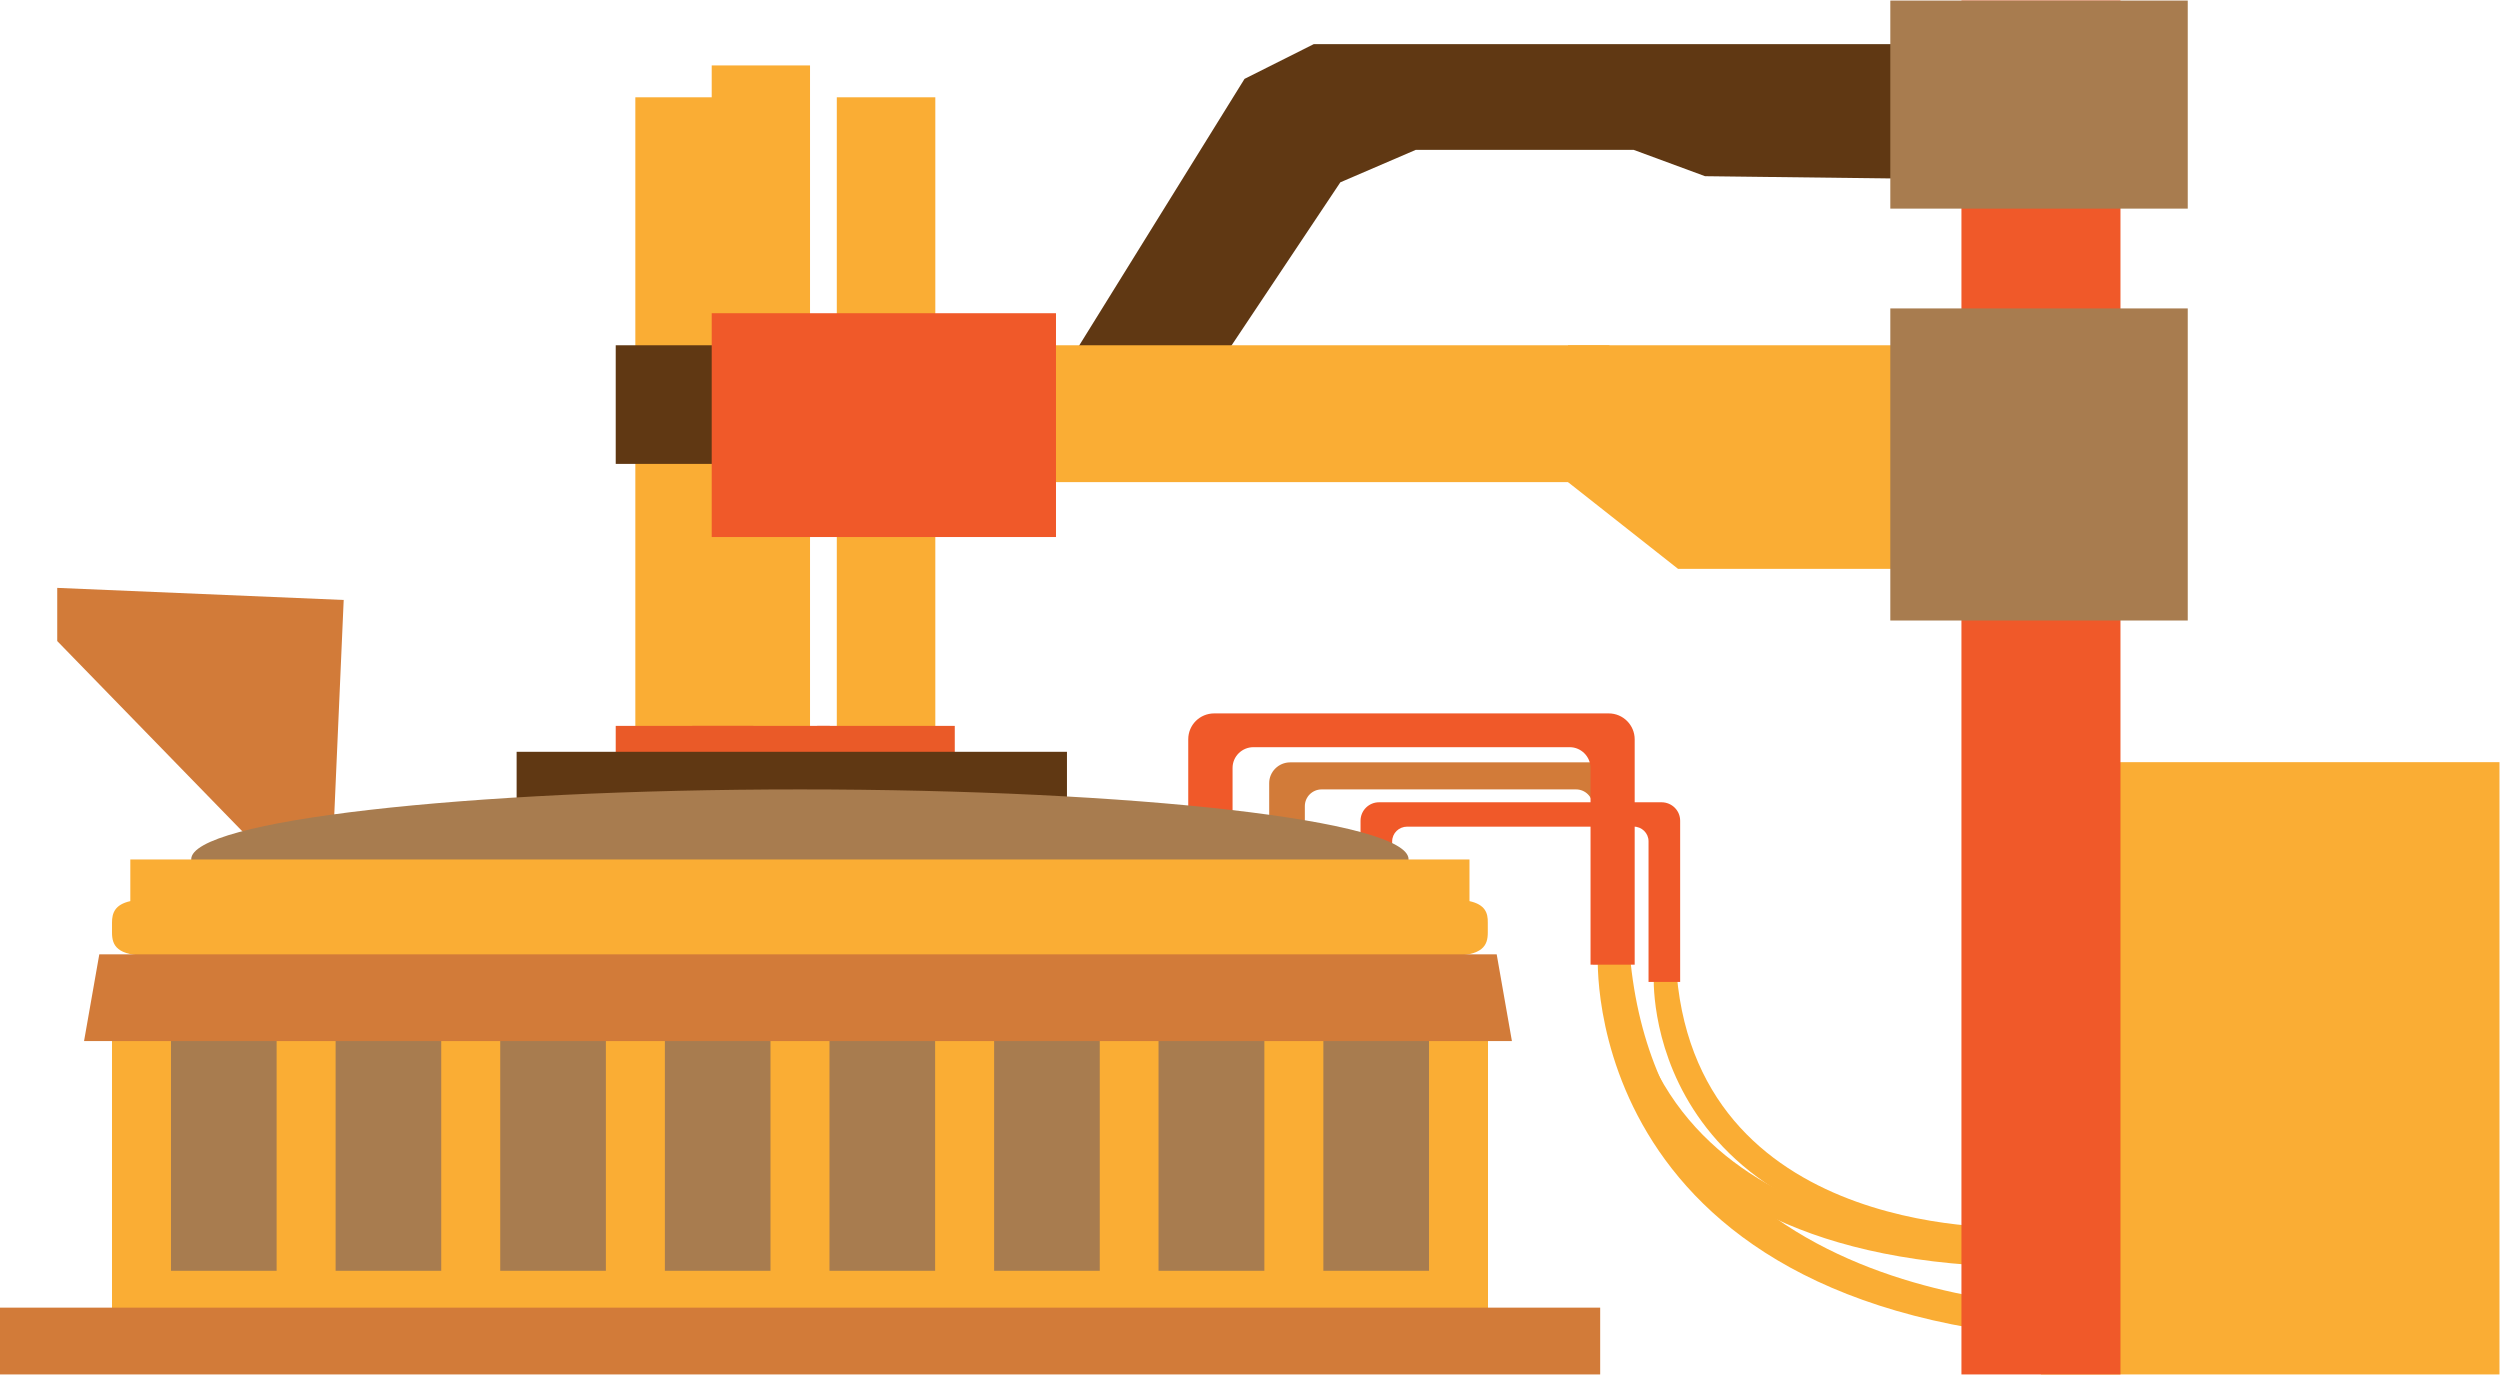 <svg width="300" height="165" viewBox="0 0 111 61" fill="none" xmlns="http://www.w3.org/2000/svg">
<path d="M110.977 33.815H90.615V61H110.977V33.815Z" fill="#FAAD34"/>
<path d="M70.987 42.414C70.987 42.414 70.183 55.708 89.175 56.219V55.017C89.175 55.017 73.307 55.81 72.126 42.405H70.987V42.414Z" fill="#FAAD34"/>
<path d="M70.722 35.767V42.789H72.305V34.744C72.305 34.233 71.886 33.824 71.373 33.824H57.285C56.771 33.824 56.352 34.241 56.352 34.744V38.093H57.935V35.767C57.935 35.358 58.269 35.025 58.68 35.025H69.978C70.388 35.025 70.722 35.358 70.722 35.767Z" fill="#D27B39"/>
<path d="M73.428 43.248C73.428 43.248 72.709 55.086 89.622 55.537V54.472C89.622 54.472 75.491 55.171 74.447 43.248H73.428Z" fill="#FAAD34"/>
<path d="M73.195 37.326V43.573H74.599V36.414C74.599 35.963 74.231 35.596 73.769 35.596H61.23C60.776 35.596 60.408 35.963 60.408 36.414V39.397H61.812V37.335C61.812 36.968 62.111 36.678 62.48 36.678H72.528C72.896 36.67 73.195 36.968 73.195 37.326Z" fill="#F05929"/>
<path d="M70.946 42.346C70.946 42.346 69.944 58.87 93.567 59.517V58.034C93.567 58.034 73.83 59.014 72.366 42.354H70.946V42.346Z" fill="#FAAD34"/>
<path d="M70.62 34.079V42.805H72.58V32.801C72.58 32.17 72.067 31.65 71.425 31.65H53.913C53.271 31.65 52.758 32.161 52.758 32.801V36.959H54.726V34.07C54.726 33.559 55.146 33.15 55.651 33.15H69.696C70.201 33.15 70.62 33.568 70.62 34.079Z" fill="#F05929"/>
<path d="M2.541 26.077L15.26 26.614L14.806 36.959L17.519 44.365H12.992L11.271 37.411L2.541 28.438V26.077Z" fill="#D27B39"/>
<path d="M66.058 42.823H4.973V58.588H66.058V42.823Z" fill="#A87C4F"/>
<path d="M32.574 4.295H28.209V34.096H32.574V4.295Z" fill="#FAAD34"/>
<path d="M41.528 4.295H37.154V34.096H41.528V4.295Z" fill="#FAAD34"/>
<path d="M35.965 2.88H31.6V34.096H35.965V2.88Z" fill="#FAAD34"/>
<path d="M33.449 32.204H27.338V34.096H33.449V32.204Z" fill="#EA5A28"/>
<path d="M42.392 32.204H36.281V34.096H42.392V32.204Z" fill="#EA5A28"/>
<path d="M36.846 32.204H30.734V34.096H36.846V32.204Z" fill="#EA5A28"/>
<path d="M47.373 33.355H22.938V35.784H47.373V33.355Z" fill="#603813"/>
<path d="M62.54 38.127C62.54 39.84 50.446 41.237 35.52 41.237C20.593 41.237 8.49 39.848 8.49 38.127C8.49 36.414 20.593 35.025 35.52 35.025C50.446 35.025 62.54 36.414 62.54 38.127Z" fill="#A87C4F"/>
<path d="M63.448 43.897V56.398H58.757V43.897H56.138V56.398H51.439V43.897H48.829V56.398H44.139V43.897H41.52V56.398H36.829V43.897H34.21V56.398H29.52V43.897H26.901V56.398H22.21V43.897H19.591V56.398H14.901V43.897H12.282V56.398H7.592V43.897H4.973V56.398V58.588H7.592H12.282H14.901H19.591H22.21H26.901H29.52H34.21H36.829H41.52H44.139H48.829H51.439H56.138H58.757H63.448H66.067V56.398V43.897H63.448Z" fill="#FAAD34"/>
<path d="M65.245 39.985V38.136H5.786V39.985C5.101 40.138 4.973 40.513 4.973 40.939V41.382C4.973 41.953 5.187 42.413 6.625 42.413H64.406C65.844 42.413 66.058 41.953 66.058 41.382V40.939C66.067 40.505 65.938 40.138 65.245 39.985Z" fill="#FAAD34"/>
<path d="M67.129 46.197H3.732L4.409 42.346H66.453L67.129 46.197Z" fill="#D27B39"/>
<path d="M71.048 58.034H0V61H71.048V58.034Z" fill="#D27B39"/>
<path d="M33.535 15.305H27.338V20.572H33.535V15.305Z" fill="#603813"/>
<path d="M94.149 0H87.088V61H94.149V0Z" fill="#F05929"/>
<path d="M53.622 16.899L59.511 8.07L62.857 6.63H72.538L75.704 7.798L90.366 7.977V1.935H58.33L55.257 3.477L47.383 16.175L53.622 16.899Z" fill="#603813"/>
<path d="M71.459 15.305H45.397V21.381H71.459V15.305Z" fill="#FAAD34"/>
<path d="M89.99 25.233H74.506L69.619 21.381V15.305H89.99V25.233Z" fill="#FAAD34"/>
<path d="M46.886 13.882H31.6V23.819H46.886V13.882Z" fill="#F05929"/>
<path d="M97.136 13.669H83.93V27.526H97.136V13.669Z" fill="#A87C4F"/>
<path d="M97.136 0H83.93V9.238H97.136V0Z" fill="#A87C4F"/>
</svg>
